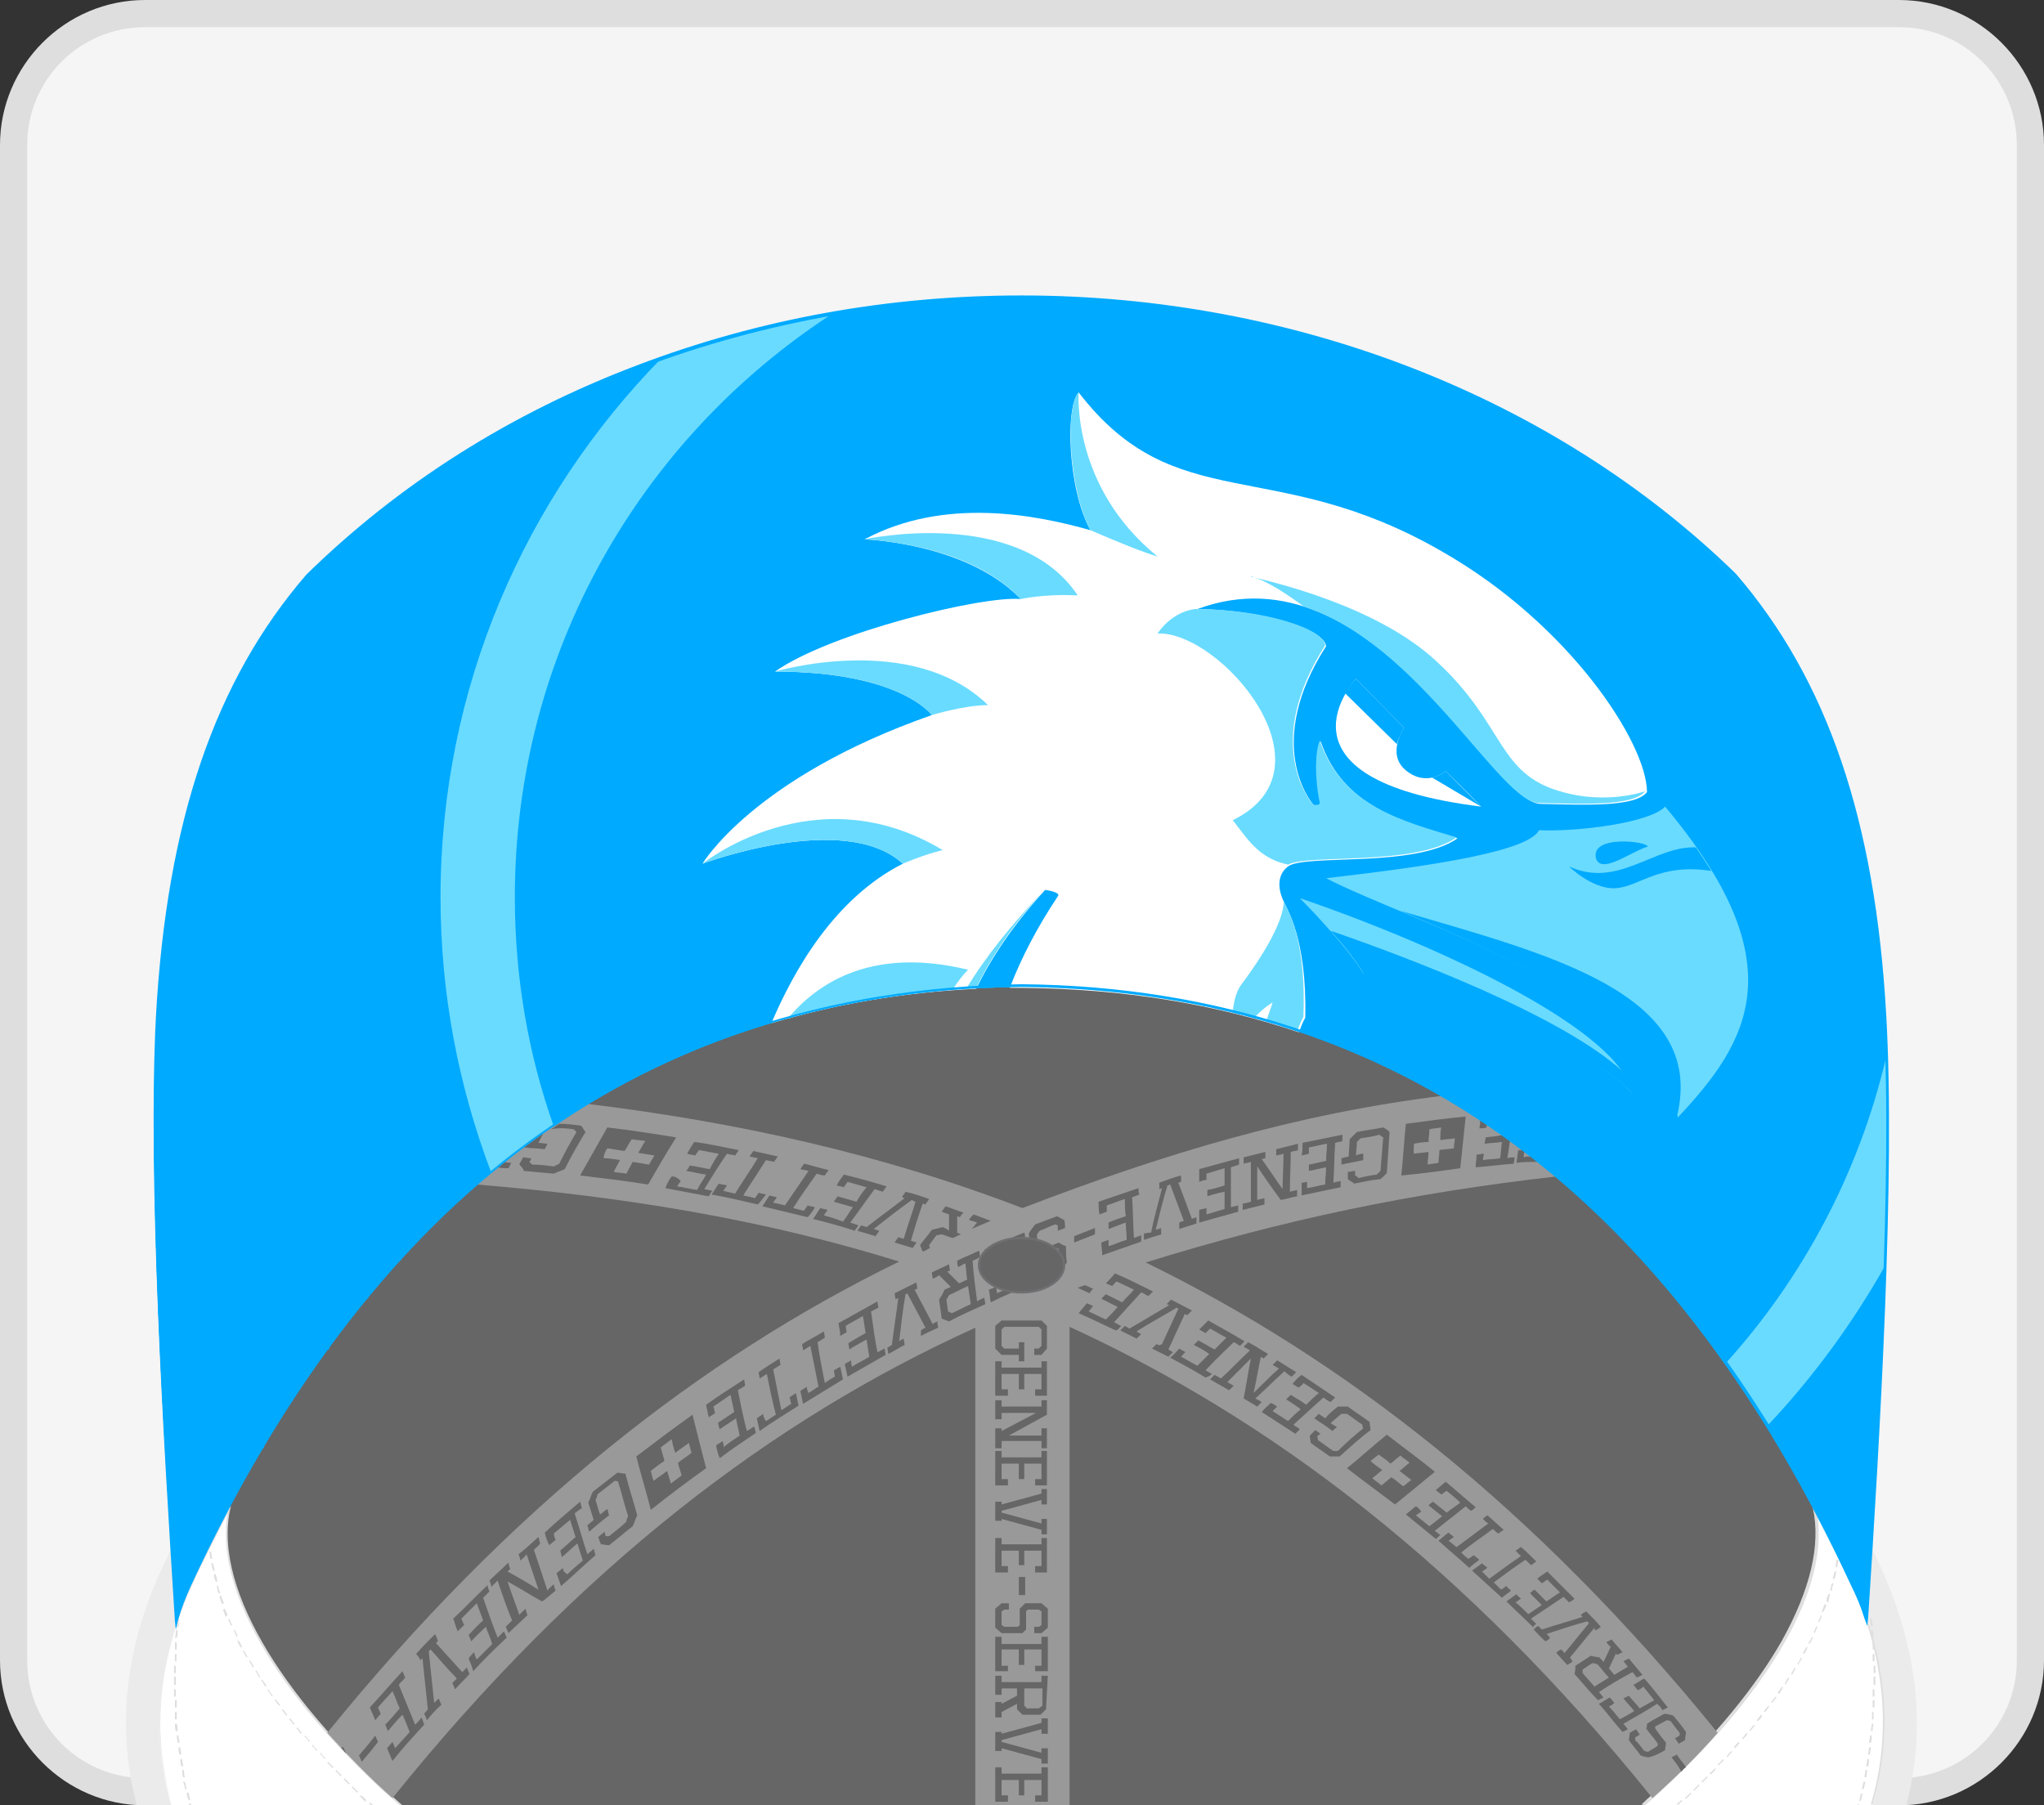 <svg id="Layer_1" xmlns="http://www.w3.org/2000/svg" viewBox="0 0 225.5 199.2"><rect x="0" y="0" width="225.5" height="199.2" fill="#333333" stroke="none"/><style>.st0{fill:#DEDEDE;} .st1{fill:#F5F5F5;} .st2{fill:none;} .st3{fill:#EBEBEB;} .st4{fill:#FFFFFF;} .st5{fill:#808285;} .st6{fill:#666666;} .st7{fill:#999999;} .st8{fill:#808083;} .st9{fill:#666666;stroke:#6F6F72;stroke-width:0.25;stroke-miterlimit:22.926;} .st10{fill:#00aaff;} .st11{fill:#00AAFF;} .st12{fill:none;stroke:#00aaff;stroke-width:0.265;stroke-miterlimit:22.926;stroke-dasharray:0.823,0.822;} .st13{fill:#69DBFF;}</style><path class="st0" d="M0 16C0 7.2 7.2 0 16 0h193.5c8.8 0 16 7.2 16 16v167.2c0 8.8-7.2 16-16 16H16c-8.8 0-16-7.2-16-16V16z"/><path class="st1" d="M16 196.2c-7.2 0-13-5.8-13-13V16C3 8.8 8.8 3 16 3h193.5c7.2 0 13 5.8 13 13v167.2c0 7.2-5.8 13-13 13H16z"/><path class="st2" d="M16 196.2c-7.2 0-13-5.8-13-13V16C3 8.8 8.8 3 16 3h193.5c7.2 0 13 5.8 13 13v167.2c0 7.2-5.8 13-13 13H16z"/><path class="st3" d="M189.3 148.9c1.8 2.5 3.5 5 5.2 7.7-1.6-2.7-3.4-5.3-5.2-7.7zM44.2 199.2c-12.2-10.7-20.9-23.4-18.9-32.8l-.1.1c-1.4 2.7-2.8 5.5-4.2 8.4-.6 1.3-1.1 2.6-1.6 4-.2-2.5-.3-5.2-.5-8-.4.8-.8 1.7-1.2 2.5-4.2 9.3-4.7 18-2.6 25.8h29.1zM210.3 199.2c2.1-7.9 1.5-16.5-2.6-25.8-.4-.9-.8-1.8-1.3-2.7-.2 2.7-.3 5.4-.5 7.9-.4-1.2-.9-2.5-1.5-3.7-1.3-2.9-2.7-5.7-4.2-8.4 2 9.3-6.7 22.1-18.9 32.7h29z"/><path class="st4" d="M44.2 199.2c-12.2-10.7-20.9-23.4-18.9-32.8l-.1.1c-1.4 2.7-2.8 5.5-4.1 8.4-3.5 7.9-4.6 16.1-2.2 24.3h25.3zM181.4 199.2h25.2c2.1-7.4 1.8-15.5-2.2-24.3-1.3-2.9-2.7-5.7-4.2-8.4 2.1 9.3-6.6 22.1-18.8 32.7z"/><path class="st5" d="M200.3 166.5s0 .1 0 0zM25.1 166.7l.1-.1-.1.1z"/><path class="st6" d="M44.2 199.2h137.2c12.2-10.7 20.9-23.4 18.9-32.8-18.4-34.7-45.9-57.2-87.5-57.7h-.1c-41.6.4-69.2 23-87.5 57.7l.1-.1c-2 9.5 6.7 22.3 18.9 32.9z"/><path class="st0" d="M23.6 169.9l-.2-.1c.1-.3.3-.6.4-.9l.2.1c-.1.3-.3.6-.4.9zm178.3 0l-.3-.6-.1-.2.2-.1c.1.2.3.5.4.7l-.2.2zm-177.5-1.6l-.2-.1c.2-.4.4-.9.7-1.3l.2.1c-.3.4-.5.9-.7 1.3zm176.7 0l-.6-1.2.2-.1.6 1.2-.2.1zM194.4 189.3l-.1-.1c-.2.2-.3.4-.5.6l.1.1c.2-.1.4-.3.5-.6zM197.4 185.2l-.1-.1c-.2.2-.3.5-.4.7l.1.1c.1-.3.3-.5.4-.7zM195.2 188.3l-.1-.1c-.2.2-.3.4-.5.6l.1.1c.2-.1.3-.4.5-.6zM198.1 184.1l-.1-.1c-.1.2-.3.5-.4.7l.1.1c.2-.3.3-.5.4-.7zM196.7 186.2l-.1-.1-.5.7.2.1zM201 178.3l-.1-.1c-.1.3-.2.5-.3.7l.1.1c.1-.2.2-.4.3-.7zM200.5 179.5l-.1-.1c-.1.2-.2.5-.3.7l.1.1c.1-.2.2-.4.3-.7zM41.2 199.2c-.1-.1-.2-.2-.4-.3l-.1.1c.1.1.2.1.2.2h.3zM199.4 181.8l-.1-.1c-.1.2-.3.5-.4.7l.1.1c.2-.2.3-.4.4-.7zM198.8 183l-.1-.1c-.1.2-.3.5-.4.7l.1.1c.1-.3.3-.5.4-.7zM192.8 191.3l-.1-.1c-.2.2-.3.4-.5.6l.1.1c.1-.1.3-.3.5-.6zM188.4 196.1l-.1-.1-.6.6.1.1.6-.6zM193.6 190.4l-.1-.1c-.2.2-.3.4-.5.6l.1.1c.2-.2.3-.4.5-.6zM187.5 197l-.1-.1-.6.6.1.1.6-.6zM186.6 197.9l-.1-.1-.6.6.1.1.6-.6zM185.1 199.2l.5-.5-.1-.1c-.2.2-.4.4-.6.5h.2v.1zM189.3 195.2l-.1-.1-.6.6.1.1c.3-.2.4-.4.6-.6zM201.5 177.1l-.2-.1c-.1.3-.2.5-.3.8l.1.1c.2-.3.3-.5.4-.8zM191.9 192.3l-.1-.1c-.2.2-.4.4-.5.6l.1.1c.2-.2.4-.4.5-.6zM191.1 193.3l-.1-.1c-.2.2-.4.4-.5.6l.1.1c.1-.2.3-.4.5-.6zM190.2 194.2l-.1-.1-.6.6.1.1.6-.6zM200 180.7l-.1-.1c-.1.2-.2.5-.4.7l.1.1c.2-.2.3-.5.4-.7zM206.6 182h.2v-.8h-.2v.8zM206.6 183.3h.2v-.8h-.2v.8zM206.7 184.6h.2v-.8h-.2v.8zM206.6 179.4c0-.3-.1-.5-.1-.8h-.2c0 .3.1.5.1.8h.2zM206.5 191.5h-.2c0 .3-.1.5-.1.8h.2c.1-.3.1-.5.1-.8zM201.9 175.9h-.2c-.1.3-.2.5-.2.8l.2.1c.1-.4.1-.6.2-.9zM206.8 186.4h-.2v.8h.2v-.8zM206.6 188.4h.2v-.8h-.2v.8zM206.7 185.3v.6h.2v-.6-.3h-.2v.3zM206.4 191h.2c0-.3 0-.5.1-.8h-.2c0 .3-.1.5-.1.8zM206.5 189.7h.2v-.8h-.2c.1.3 0 .6 0 .8zM206.5 180.7h.2c0-.3 0-.5-.1-.8h-.2c.1.3.1.6.1.8zM203 170.9h-.2c0 .3-.1.5-.1.8h.2c0-.3.1-.6.1-.8zM202.8 172.1h-.2c0 .3-.1.5-.1.8h.2c0-.2.1-.5.1-.8zM202.6 173.4h-.2c-.1.3-.1.5-.2.8h.2c.1-.3.1-.5.2-.8zM202.3 174.7h-.2c-.1.3-.1.5-.2.8h.2c0-.3.1-.6.2-.8zM205.1 199.2v-.1h-.2c0 .1 0 .1-.1.2l.3-.1zM206.4 192.8h-.2c0 .3-.1.5-.1.8h.2c0-.3.1-.5.1-.8zM206.2 194.1h-.2c0 .3-.1.5-.1.8h.2c.1-.3.1-.6.1-.8zM206 195.3h-.2c0 .3-.1.5-.1.8h.2c0-.2.1-.5.1-.8zM205.8 196.6h-.2c-.1.3-.1.5-.2.8h.2c.1-.3.1-.5.2-.8zM205.5 197.9h-.2c-.1.3-.1.5-.2.8h.2c.1-.3.1-.6.2-.8zM196 187.3l-.1-.1c-.2.2-.3.4-.5.6l.1.1c.2-.2.3-.4.5-.6zM19.3 187.6v.8h.2v-.8h-.2zM24.1 175.8h.2c-.1-.3-.2-.5-.2-.8h-.2c.1.3.1.5.2.8zM19.6 191c0-.3 0-.5-.1-.8h-.2c0 .3 0 .5.1.8h.2zM40.4 198.6c-.2-.2-.4-.4-.6-.5l-.1.1.6.6.1-.2zM20.8 198.6h.2c-.1-.3-.1-.5-.2-.8h-.2c0 .3.1.6.2.8zM19.3 188.9v.8h.2v-.8h-.2zM20.9 199.2h.2c0-.1 0-.1-.1-.2h-.2l.1.2zM23.8 174.5h.2c-.1-.3-.1-.5-.2-.8h-.2c0 .3.1.6.2.8zM23.5 173.3h.2c-.1-.3-.1-.5-.2-.8h-.2c.1.3.1.5.2.8zM23.2 172h.2c0-.3-.1-.5-.1-.8h-.2c0 .3.1.5.1.8zM23.2 170.7H23h.1zM20.4 197.4h.2c-.1-.3-.1-.5-.2-.8h-.2c.1.3.2.5.2.8zM19.6 179.9h-.2c0 .3 0 .5-.1.8h.2c.1-.2.1-.5.1-.8zM19.5 182.5h-.2v.8h.2c-.1-.3 0-.5 0-.8zM19.5 181.2h-.2v.8h.2v-.8zM19.4 183.8h-.2v.8h.2v-.8zM19.4 185.9V185h-.2V185.9h.2zM19.8 178.7h-.2c0 .3-.1.5-.1.8h.2c0-.3 0-.6.1-.8zM19.8 193.6h.2c0-.3-.1-.5-.1-.8h-.2c0 .3 0 .5.1.8zM20.2 196.1h.2c-.1-.3-.1-.5-.1-.8h-.2c0 .3 0 .6.1.8zM20 194.9h.2c0-.3-.1-.5-.1-.8h-.2c0 .2 0 .5.1.8zM19.5 191.5c0 .3.1.5.1.8h.2c0-.3-.1-.5-.1-.8h-.2zM19.2 186.4v.8h.2v-.8h-.2zM35 193.1c-.2-.2-.4-.4-.5-.6l-.1.1c.2.2.4.4.5.6l.1-.1zM24.5 177l.2-.1c-.1-.2-.2-.5-.3-.8h-.2c.1.4.2.7.3.9zM33.3 191.2c-.2-.2-.3-.4-.5-.6l-.1.1c.2.2.3.4.5.6l.1-.1zM32.5 190.2c-.2-.2-.3-.4-.5-.6l-.1.1c.2.2.3.4.5.6l.1-.1zM35.9 194c-.2-.2-.4-.4-.5-.6l-.1.1c.2.2.4.4.5.6l.1-.1zM37.7 195.9l-.6-.6-.1.1.6.6.1-.1zM36.8 195l-.6-.6-.1.1.6.6.1-.1zM39.5 197.7l-.6-.6-.1.1.6.6.1-.1zM38.6 196.8l-.6-.6-.1.1.6.6.1-.1zM31.7 189.2c-.2-.2-.3-.4-.5-.6l-.1.1c.2.2.3.4.5.6l.1-.1zM34.2 192.1c-.2-.2-.4-.4-.5-.6l-.1.1c.2.2.4.4.5.6l.1-.1zM27.3 182.8c-.1-.2-.3-.5-.4-.7l-.1.1c.1.2.3.5.4.7l.1-.1zM26.2 180.5c-.1-.2-.2-.5-.3-.7l-.1.1c.1.2.2.5.3.7l.1-.1zM26.7 181.7c-.1-.2-.2-.5-.4-.7l-.1.1c.1.2.2.5.4.7l.1-.1zM25.6 179.3c-.1-.2-.2-.5-.3-.7l-.1.1c.1.3.2.5.3.7l.1-.1zM25.1 178.2c-.1-.2-.2-.5-.3-.7l-.2.1c.1.3.2.5.3.8l.2-.2zM30.1 187.1c-.2-.2-.3-.4-.5-.7l-.1.1c.2.2.3.4.5.7l.1-.1zM28 183.9c-.1-.2-.3-.5-.4-.7l-.1.1c.1.2.3.5.4.7l.1-.1zM29.4 186c-.1-.2-.3-.4-.5-.7l-.1.1c.2.2.3.5.5.7l.1-.1zM30.9 188.1c-.2-.2-.3-.4-.5-.6l-.1.1c.2.2.3.4.5.6l.1-.1zM28.7 185c-.1-.2-.3-.4-.4-.7l-.1.1c.1.2.3.5.4.7l.1-.1z"/><g><path class="st0" d="M181.5 199.2c.8-.7 1.6-1.4 2.3-2.1 5.7-5.3 10.2-10.8 13.1-15.9 3-5.3 4.2-10 3.6-14.1 1.3 2.5 2.6 5.1 3.8 7.7 3.7 8.3 4.4 16.5 2.1 24.3h.2c2.3-7.9 1.6-16-2.2-24.4-1.3-2.9-2.7-5.7-4.2-8.4l-.4-.7.2.8c.9 4.1-.3 9-3.4 14.6-2.9 5.1-7.4 10.6-13 15.8-.8.8-1.7 1.5-2.5 2.3l.4.1zM19 199.2c-2.3-7.8-1.6-16 2.2-24.3 1.2-2.7 2.6-5.3 3.9-7.9-1.3 7.8 4.5 18.4 15.8 29.3 1 1 2.1 1.9 3.2 2.9h.3c-12.2-10.7-21-23.5-19-32.7l.1-.3-.3.3c-1.4 2.7-2.8 5.5-4.1 8.4-3.7 8.4-4.5 16.6-2.1 24.3z"/></g><path class="st7" d="M182.3 198.4c2.6-2.3 5-4.7 7.2-7.2-20.2-24.9-41.2-41.2-63.1-51.9 15.1-4.7 29.4-7.7 45.4-9.5-4-3.3-8.1-6.3-12.6-8.9-16.2 2-30.8 6.4-46.4 12.4-15.6-6-31.6-9.5-48-11.5-4.3 2.6-8.4 5.6-12.2 8.9 15.9 1.3 31.5 3.8 46.6 8.5-21.9 10.7-42.9 27.1-63.1 52 2.2 2.4 4.6 4.9 7.2 7.2 20.6-25.6 42-41.8 64.3-51.9v52.7H118v-52.8c22.2 10.2 43.7 26.4 64.3 52z"/><g><path class="st6" d="M153.9 166c1.5-1.2 2.9-2.4 4.4-3.6-1.7-1.4-3.5-2.7-5.3-4.1-1.5 1.2-2.9 2.5-4.4 3.7 1.8 1.4 3.6 2.7 5.3 4z"/><path class="st7" d="M152.1 160.5c.4.3.9.6 1.3 1 .4-.3.7-.6 1.1-.9.3.3.7.5 1 .8-.4.3-.7.6-1.1.9.4.3.9.7 1.3 1-.3.2-.6.5-.9.7-.4-.3-.8-.7-1.3-1-.4.3-.7.6-1.1.9-.3-.3-.7-.5-1-.8.4-.3.7-.6 1.1-.9-.4-.3-.9-.6-1.3-1 .3-.2.6-.5.9-.7z"/></g><g><path class="st6" d="M71.5 130.7c1-1.7 2-3.5 3.1-5.2-2.5-.4-5-.8-7.6-1.1-1 1.8-2 3.5-3 5.3 2.5.3 5 .6 7.5 1z"/><path class="st7" d="M67 126.7c.6.1 1.2.2 1.9.3.3-.4.5-.9.8-1.3.5.1 1 .1 1.5.2-.3.4-.5.9-.8 1.3l1.8.3c-.2.3-.4.7-.6 1l-1.8-.3c-.2.4-.5.9-.7 1.3-.5-.1-1-.1-1.4-.2.2-.4.5-.9.7-1.3-.6-.1-1.2-.2-1.8-.2 0-.4.2-.8.4-1.1z"/></g><g><path class="st6" d="M161.1 128.9l.6-5.7c-2.2.2-4.4.5-6.6.8-.2 1.9-.3 3.8-.5 5.7 2.2-.2 4.4-.5 6.5-.8z"/><path class="st7" d="M156 126.2c.5-.1 1.1-.2 1.6-.2 0-.5.1-.9.1-1.4.4-.1.8-.1 1.3-.2-.1.5-.1.9-.1 1.4.5-.1 1.1-.1 1.6-.2 0 .4-.1.7-.1 1.1-.5.1-1.1.1-1.6.2 0 .5-.1.9-.1 1.4-.4.1-.8.1-1.2.2 0-.5.1-.9.1-1.4-.5.1-1.1.1-1.6.2-.1-.3 0-.7 0-1.1z"/></g><g><path class="st6" d="M77.9 162c-.5-1.9-1-3.9-1.5-5.9-2.1 1.5-4.1 3-6.2 4.6.5 2 1.1 3.9 1.6 5.9 2-1.6 4-3.1 6.1-4.6z"/><path class="st7" d="M71.8 162.3c.5-.4 1-.8 1.5-1.1-.1-.5-.3-1-.4-1.5l1.2-.9c.1.5.2 1 .4 1.5.5-.4 1-.7 1.5-1.1.1.4.2.8.3 1.1-.5.4-1 .7-1.5 1.1.1.5.3 1 .4 1.4l-1.2.9c-.1-.5-.3-1-.4-1.4-.5.4-1 .7-1.5 1.1-.1-.3-.2-.7-.3-1.1z"/></g><g><path class="st6" d="M143.6 130.5v1.4c1.4-.3 2.9-.6 4.3-.9v-.7c-.3.1-.5.1-.8.2.1-1.5.1-2.9.2-4.4.3-.1.6-.1.8-.2v-.7c-1.5.3-2.9.6-4.4.9 0 .5 0 .9-.1 1.4.3-.1.5-.1.8-.2v-.7c.7-.1 1.3-.3 2-.4 0 .6-.1 1.2-.1 1.9-.6.1-1.3.3-1.9.4v.7c.6-.1 1.3-.3 1.9-.4 0 .6-.1 1.2-.1 1.9-.7.1-1.3.3-2 .4v-.7c-.1 0-.3.1-.6.1zM146.7 160.7h1.1c1.1-1 2.2-2 3.4-2.9 0-.3-.1-.6-.1-.9-.8-.6-1.6-1.1-2.4-1.7h-1.1c-.5.4-1 .8-1.4 1.3-.2-.2-.5-.3-.7-.5l-.5.5c.7.5 1.4.9 2 1.4.2-.2.3-.3.5-.4-.2-.2-.5-.3-.7-.5.4-.3.8-.7 1.2-1h.6c.6.4 1.1.8 1.7 1.2 0 .1 0 .3.1.4-1 .8-1.9 1.6-2.8 2.5h-.5c-.6-.4-1.1-.8-1.7-1.2 0-.1 0-.3-.1-.4.1-.1.2-.2.4-.3-.2-.1-.4-.3-.6-.4l-.6.6c0 .3.1.6.1.8.5.4 1.3.9 2.1 1.5zM137.1 132.8v.7l2.4-.6v-.7c-.3.1-.5.1-.8.2v-3.7c.8 1.2 1.7 2.5 2.6 3.7.6-.1 1.2-.3 1.8-.4v-.7c-.3.1-.5.1-.8.2 0-1.5.1-2.9.1-4.4.3-.1.6-.1.8-.2v-.7l-2.4.6v.7c.3-.1.6-.1.8-.2 0 1.3-.1 2.6-.1 3.9-.8-1.1-1.5-2.2-2.3-3.3.1 0 .2-.1.4-.1v-.7l-2.4.6v.7c.3-.1.6-.1.8-.2v4.4c-.4.1-.7.2-.9.2zM125.6 131.1c-1.5.5-2.9 1-4.4 1.5 0 .5 0 1 .1 1.4.3-.1.5-.2.8-.3v-.7c.7-.2 1.3-.5 2-.7 0 .6 0 1.3.1 1.9-.6.2-1.3.4-1.9.7v.7c.6-.2 1.3-.5 1.9-.7 0 .6.1 1.3.1 1.9-.7.2-1.3.5-2 .7v-.7c-.3.1-.5.2-.8.3 0 .5.1.9.1 1.4 1.4-.5 2.9-1 4.3-1.5v-.7c-.3.1-.5.2-.8.3-.1-1.5-.1-3-.2-4.5.3-.1.6-.2.8-.3-.1-.2-.1-.5-.1-.7zM126.2 136.1v.7c.6-.2 1.3-.4 1.9-.6v-.7c-.2.1-.4.1-.6.2.4-1.6.8-3.3 1.3-4.9.1 0 .2-.1.3-.1.5 1.3 1 2.7 1.5 4-.2.1-.4.1-.5.2v.7c.6-.2 1.3-.4 1.9-.6v-.7c-.2.1-.4.1-.5.2-.5-1.3-1-2.7-1.5-4 .1 0 .2-.1.3-.1v-.7c-.8.2-1.6.5-2.4.8v.7c.1 0 .2-.1.3-.1-.4 1.6-.9 3.3-1.2 4.9-.4 0-.6.1-.8.1zM133.7 151.6c-.2-.1-.5-.3-.7-.4 1-1.1 2.1-2.1 3.1-3.1.3.1.5.3.7.4l.5-.5c-1.3-.8-2.6-1.5-4-2.3l-1 1c.2.1.5.3.7.4l.5-.5c.6.3 1.2.7 1.8 1l-1.3 1.3c-.6-.3-1.2-.7-1.8-1l-.5.5c.6.3 1.2.6 1.7 1l-1.3 1.3c-.6-.3-1.2-.7-1.8-1 .2-.2.3-.4.5-.5-.2-.1-.5-.3-.7-.4-.3.3-.6.7-1 1 1.3.7 2.6 1.4 3.9 2.2.3-.1.5-.2.7-.4zM114.2 198.1v.7h1.4V195h-.7v.7h-4.4v-.7h-.7v3.8h1.4v-.7h-.7v-1.7h1.9v1.7h.6v-1.7h1.9v1.7zM109.8 191.1v2.1h.7v-.3l4.4 1.2v.5h.7v-1.7h-.7v.5l-4.4-1.2v-.2l4.4-1.2v.5h.7v-1.7h-.7v.5l-4.4 1.2v-.2zM115.6 177.5l-.7-.6h-1.8l-.6.6v1.8l-.2.2h-1.5l-.3-.2v-1.5l.3-.2h.5v-.7h-.8l-.7.6v2.1l.7.6h2.3l.4-.4v-2l.2-.2h1.2l.3.2v1.5l-.3.2h-.5v.7h.8l.7-.6zM112.4 174h.7v2h-.7zM123.7 146.3c-.3-.1-.5-.3-.8-.4l3-3.3c.3.1.5.3.8.4l.5-.5c-1.4-.7-2.8-1.4-4.2-2-.3.4-.6.7-1 1.1.2.1.5.2.7.3.2-.2.3-.4.5-.5.6.3 1.3.6 1.9.9-.4.5-.9.9-1.3 1.4l-1.8-.9-.5.5 1.8.9c-.4.5-.8.9-1.3 1.4-.6-.3-1.3-.6-1.9-.9.2-.2.3-.4.5-.6-.2-.1-.5-.2-.7-.3-.3.4-.6.7-.9 1.1 1.4.6 2.8 1.3 4.1 1.9.3-.1.4-.3.6-.5zM110.5 145.7l-.7.6v2.5l.7.7h1.9v.7h.6v-2.1h-.6v.7h-1.6l-.3-.3v-1.8l.3-.3h3.8l.3.3v1.8l-.3.3h-.5v.7h.8l.6-.7v-2.5l-.6-.6zM114.2 183.8v.6h1.4v-3.8h-.7v.8h-4.4v-.8h-.7v3.8h1.4v-.6h-.7V182h1.9v1.7h.6V182h1.9v1.8zM109.8 157.6v2.2h.7v-.8h4.4v.8h.6v-2.2h-.6v.8h-3.6l4.2-2.3v-1.6h-.6v.7h-4.4v-.7h-.7v2.1h.7v-.7h3.8l-3.8 2v-.3z"/><path class="st6" d="M153 129.4l.3-4.5c-.2-.2-.5-.4-.7-.5-1 .2-1.9.3-2.9.5l-.8.8c0 .6-.1 1.3-.1 1.9-.3.1-.5.1-.8.2v.7c.8-.2 1.6-.3 2.4-.5v-.7c-.3 0-.6.1-.8.2 0-.5.1-1 .1-1.5l.4-.4c.7-.1 1.4-.2 2.1-.4.1.1.2.2.4.3-.1 1.2-.2 2.5-.3 3.7l-.4.4c-.7.1-1.4.2-2 .4-.1-.1-.2-.2-.4-.3v-.5c-.3 0-.5.1-.8.1v.8c.2.2.5.3.7.5 1-.2 1.9-.4 2.9-.5.2-.2.5-.4.7-.7zM156.2 166.2c-.4.3-.7.6-1.1.9l3.3 2.7c.2-.1.3-.3.5-.4-.2-.2-.4-.3-.6-.5 1.1-.9 2.3-1.8 3.4-2.7.2.2.4.4.6.5.2-.1.4-.3.5-.4-1.1-.9-2.2-1.9-3.3-2.8-.4.3-.7.6-1.1.9.2.2.4.3.6.5.2-.1.4-.3.6-.4.5.4 1 .8 1.5 1.3-.5.4-1 .7-1.5 1.1l-1.5-1.2c-.2.1-.4.3-.5.4l1.5 1.2c-.5.4-1 .8-1.4 1.1l-1.5-1.2c.2-.1.4-.3.6-.4-.2-.3-.4-.5-.6-.6zM166.7 175.5c-.2-.2-.4-.3-.5-.5-.2.1-.4.3-.6.4l-.8-.8c1.2-.9 2.3-1.7 3.5-2.5l.6.6c.2-.1.4-.3.6-.4-.6-.6-1.1-1.1-1.7-1.6-.2.1-.4.3-.6.4l.6.6c-1.2.8-2.4 1.7-3.5 2.5l-.8-.8c.2-.1.4-.3.6-.4-.2-.2-.4-.3-.6-.5-.4.3-.7.5-1.1.8l3.3 3c.3-.3.7-.5 1-.8zM120.8 135.5c-.8.3-1.5.6-2.3.9v.7c.8-.3 1.5-.6 2.3-.9v-.7zM163.2 172.1c-.2-.2-.4-.3-.6-.5-.2.1-.4.3-.6.4-.3-.2-.6-.5-.8-.7 1.1-.9 2.3-1.7 3.5-2.6.2.2.4.4.6.5.2-.1.4-.3.6-.4-.6-.5-1.2-1.1-1.8-1.6-.2.1-.4.3-.5.4.2.2.4.4.6.5-1.2.9-2.3 1.7-3.5 2.6-.3-.2-.6-.5-.9-.7.2-.1.4-.3.6-.4-.2-.2-.4-.3-.6-.5-.4.3-.7.6-1.1.9 1.1 1 2.3 2 3.4 3 .3-.3.7-.6 1.1-.9zM178.4 182.6l.6-.3c-.4-.5-.8-.9-1.2-1.4l-.6.3c.2.2.3.4.5.5-.3.6-.5 1.1-.8 1.7-.1-.2-.3-.3-.4-.5-.3-.1-.7-.1-1-.2-.6.4-1.1.7-1.7 1.1 0 .3 0 .6-.1.9.9 1 1.7 2 2.6 2.9l.6-.3c-.2-.2-.3-.4-.5-.6 1.2-.8 2.4-1.5 3.7-2.2.2.2.3.4.5.6l.6-.3-1.5-1.8-.6.3c.2.2.3.4.5.6l-1.5.9c-.2-.2-.4-.5-.6-.7.3-.6.5-1.1.8-1.7 0 0 0 .1.1.2zm-.9 2.5c-.5.3-1.1.7-1.6 1-.4-.5-.9-1-1.3-1.5v-.4c.4-.2.7-.5 1.1-.7.2 0 .3.1.5.1.4.4.8 1 1.3 1.5zM56.1 128.9l.3-.6c-.2 0-.5 0-.7-.1-.3.2-.5.4-.8.6.4.1.8.1 1.2.1zM183.4 188.7l.6-.3c-.9-1.1-1.7-2.2-2.6-3.2-.4.2-.8.5-1.2.7.2.2.3.4.5.6.2-.1.4-.2.6-.4l1.2 1.5c-.5.3-1.1.6-1.6.9-.4-.5-.8-.9-1.2-1.4l-.6.3c.4.5.8.9 1.2 1.4-.5.3-1 .6-1.6.9-.4-.5-.8-1-1.2-1.4.2-.1.4-.2.6-.4-.2-.2-.3-.4-.5-.6-.4.2-.8.5-1.2.7.9 1 1.7 2.1 2.6 3.1l.6-.3c-.2-.2-.3-.4-.5-.6 1.2-.7 2.5-1.4 3.7-2.2.3.2.5.5.6.7zM168.1 126.9h-.6c-.1.5-.1.9-.2 1.4.8-.1 1.6-.1 2.4-.1-.3-.2-.5-.4-.8-.6-.3 0-.5 0-.8.1 0-.2 0-.4.1-.6 0-.1 0-.1-.1-.2zM176 179.9c.2-.1.4-.2.6-.4-.5-.6-1.1-1.2-1.6-1.7-.2.1-.4.2-.6.4l.2.2c-1.5.5-3 .9-4.5 1.4l-.4-.4c-.2.1-.4.3-.5.4.4.4.8.9 1.3 1.3.2-.1.4-.2.5-.4-.1-.1-.2-.3-.4-.4 1.5-.5 3-1 4.5-1.4l.2.2-2.7 3.3c-.1-.1-.2-.3-.4-.4-.2.1-.4.2-.5.4.4.4.8.9 1.2 1.3.2-.1.4-.2.6-.4-.1-.1-.2-.3-.3-.4l2.7-3.3c0 .2.1.3.1.3zM127.6 148.3l-.5.5 1.8.9.5-.5c-.2-.1-.3-.2-.5-.3l1.8-3.9c.1 0 .2.1.3.1l.5-.5c-.8-.4-1.5-.8-2.3-1.2l-.5.5c.1 0 .2.1.3.1-1.5.9-2.9 1.7-4.4 2.6-.2-.1-.3-.2-.5-.3l-.5.5 1.8.9.5-.5c-.2-.1-.4-.2-.5-.3 1.4-.9 2.9-1.7 4.4-2.6.1 0 .2.1.2.1l-1.8 3.9c-.3.2-.4.1-.6 0zM120.6 142.2c-.3-.1-.6-.3-.9-.4-.3.1-.6.2-.8.3.4.2.9.4 1.3.6.1-.2.3-.4.4-.5zM169.5 179.2l-.6-.6 3.6-2.4.6.6c.2-.1.4-.2.6-.4l-3-3c-.4.3-.8.5-1.1.8l.5.5c.2-.1.4-.3.6-.4l1.4 1.4c-.5.3-1 .7-1.5 1l-1.3-1.3c-.2.1-.4.3-.5.4l1.3 1.3c-.5.3-1 .7-1.5 1-.4-.4-.9-.9-1.4-1.3.2-.1.4-.3.6-.4-.2-.2-.4-.3-.5-.5-.4.3-.7.5-1.1.8 1 1 2 1.9 3 2.9-.1-.2.1-.3.3-.4zM142.5 151.9l.5-.5c-.7-.4-1.4-.9-2.1-1.3l-.5.5c.2.1.5.3.7.4-1 .9-1.9 1.8-2.8 2.7.3-1.3.5-2.6.8-4 .1.1.2.1.3.2l.5-.5c-.7-.4-1.4-.9-2.2-1.3l-.5.5c.2.1.5.3.7.4-1.1 1-2.1 2.1-3.2 3.1-.2-.1-.5-.3-.7-.4l-.5.5 2.1 1.2.5-.5c-.2-.1-.5-.3-.7-.4l2.6-2.6c-.3 1.5-.5 2.9-.8 4.4l1.5.9.5-.5c-.2-.1-.5-.3-.7-.4 1.1-1 2.1-2 3.2-3 .3.3.6.5.8.6zM146.8 154.7l.5-.5c-1.2-.8-2.5-1.7-3.7-2.5-.4.3-.7.6-1 1 .2.1.4.3.7.4.2-.2.4-.3.5-.5.6.4 1.1.7 1.7 1.1-.5.4-.9.8-1.4 1.3-.5-.4-1.1-.7-1.7-1.1l-.5.5c.6.4 1.1.7 1.6 1.1-.5.4-.9.8-1.4 1.3-.6-.4-1.1-.7-1.7-1.1l.5-.5c-.2-.1-.4-.3-.7-.4-.3.3-.7.6-1 1 1.2.8 2.5 1.6 3.7 2.4l.5-.5c-.2-.2-.5-.3-.7-.5l3.3-3c.3.2.5.4.8.5zM165.8 125.2c-.6.2-1.3.2-1.9.3 0 .2-.1.4-.1.7.6-.1 1.3-.1 1.9-.2-.1.6-.1 1.2-.2 1.8-.6.1-1.3.1-1.9.2 0-.2.1-.5.1-.7-.3 0-.5.1-.8.1 0 .5-.1.9-.1 1.4 1.4-.1 2.8-.3 4.2-.4 0-.2.1-.4.1-.7-.3 0-.5 0-.8.1.1-.7.2-1.3.3-2-.3-.2-.6-.4-.8-.6zM163.2 124.5c.3 0 .5 0 .8-.1v-.4c-.2-.2-.5-.3-.7-.5 0 .3 0 .7-.1 1zM136.7 128.5v-.7c-1.5.4-2.9.8-4.4 1.2v1.4c.3-.1.5-.2.8-.2v-.7c.7-.2 1.3-.4 2-.6v1.9c-.6.2-1.3.4-1.9.5v.7c.6-.2 1.3-.4 1.9-.5v1.9c-.7.2-1.3.4-2 .6v-.7c-.3.1-.5.1-.8.2v1.4c1.4-.4 2.9-.8 4.3-1.2v-.7c-.3.1-.5.1-.8.2v-4.4l.9-.3zM62.1 173c-.2.2-.5.4-.7.6.2.5.3.9.5 1.4 1.3-1.1 2.5-2.3 3.8-3.4-.1-.2-.1-.5-.2-.7-.2.2-.5.4-.7.6-.5-1.5-.9-3-1.4-4.5.2-.2.5-.4.8-.6-.1-.2-.1-.5-.2-.7-1.3 1.1-2.6 2.2-3.9 3.4.1.5.3 1 .5 1.4.2-.2.5-.4.7-.6-.1-.2-.2-.5-.2-.7l1.8-1.5c.2.6.4 1.3.6 1.9-.6.5-1.1 1-1.7 1.5.1.2.1.5.2.7.6-.5 1.1-1 1.7-1.5.2.6.4 1.3.6 1.9-.6.5-1.2 1-1.7 1.5-.4-.2-.5-.5-.5-.7zM61.3 175.5c-.1-.2-.2-.5-.2-.7-.2.2-.5.4-.7.7l-1.5-4.5c.2-.2.5-.4.7-.7-.1-.2-.1-.5-.2-.7-.7.6-1.4 1.3-2.2 1.9.1.2.2.5.2.7.2-.2.5-.4.7-.7.4 1.3.9 2.6 1.3 3.9-1.1-.7-2.3-1.4-3.4-2l.3-.3c-.1-.2-.2-.5-.2-.7-.7.7-1.4 1.3-2.1 2 .1.2.2.5.2.7l.7-.7c.5 1.5 1 3 1.6 4.4l-.7.7c.1.2.2.5.3.7.7-.7 1.4-1.3 2.1-2-.1-.2-.2-.5-.2-.7-.2.2-.5.4-.7.7-.4-1.2-.9-2.4-1.3-3.7 1.3.7 2.5 1.5 3.8 2.2.5-.3 1-.8 1.5-1.2zM67.2 169.5h-.4c0-.2-.1-.3-.1-.5-.2.2-.5.4-.7.6.1.3.2.6.3.8.3 0 .6.1.9.1.9-.7 1.7-1.4 2.6-2.1.2-.4.3-.8.5-1.2-.4-1.5-.9-3-1.3-4.6-.3 0-.6-.1-.9-.1l-2.7 2.1c-.2.4-.3.8-.5 1.2.2.6.4 1.3.6 1.9-.2.2-.5.4-.7.6.1.2.1.5.2.7.7-.6 1.4-1.2 2.2-1.8-.1-.2-.1-.5-.2-.7-.3.2-.5.4-.8.6-.2-.5-.3-1-.5-1.6.1-.2.2-.4.2-.6.6-.5 1.3-1 1.9-1.5.1 0 .3 0 .4.1.4 1.3.7 2.6 1.1 3.8-.1.2-.2.4-.2.6-.6.6-1.3 1.1-1.9 1.6zM52.3 182.3c-.2.2-.4.4-.6.7.2.5.4.9.5 1.4 1.2-1.3 2.4-2.5 3.7-3.7-.1-.2-.2-.5-.3-.7l-.7.7c-.6-1.5-1.1-3-1.6-4.4l.7-.7c-.1-.2-.2-.5-.2-.7-1.3 1.2-2.5 2.5-3.8 3.7.2.5.3 1 .5 1.4l.7-.7c-.1-.2-.2-.5-.3-.7l1.7-1.7c.2.6.5 1.3.7 1.9-.6.5-1.1 1.1-1.6 1.6.1.2.2.5.3.7.5-.6 1.1-1.1 1.6-1.6.2.6.5 1.2.7 1.9l-1.7 1.7c-.2-.3-.2-.5-.3-.8zM106.9 134.6l.9.3c-.2.2-.4.5-.6.7l2.1-.9c-.6-.2-1.3-.5-1.9-.7-.2.2-.4.4-.5.6zM101 132.6c-.4 1.4-.9 2.7-1.3 4.1-.2-.1-.4-.1-.6-.2-.1.2-.3.4-.4.6.7.2 1.3.4 2 .6.1-.2.3-.4.4-.6-.2-.1-.4-.1-.6-.2.4-1.4.8-2.7 1.3-4.1.1 0 .2.1.3.1.1-.2.3-.4.4-.6-.8-.3-1.7-.6-2.6-.8-.1.2-.3.4-.4.6.1 0 .2.1.3.1-1.4 1.1-2.8 2.1-4.2 3.2-.2-.1-.4-.1-.6-.2-.1.2-.3.4-.4.6.7.2 1.3.4 2 .6.1-.2.3-.4.4-.6-.2-.1-.4-.1-.6-.2 1.4-1.1 2.8-2.2 4.2-3.2.2.1.3.2.4.2zM63.3 124.6l.3.3c-.7 1.2-1.3 2.3-1.9 3.5l-.6.3c-.8-.1-1.6-.2-2.4-.2l-.3-.3c.1-.1.2-.3.2-.4-.3 0-.6-.1-.9-.1-.1.3-.3.5-.4.8.2.2.4.4.5.7l3.3.3c.4-.2.8-.3 1.2-.5.7-1.4 1.5-2.8 2.3-4.1-.2-.2-.3-.5-.5-.7-.8-.1-1.6-.2-2.4-.2l-.9.6c.9-.2 1.7-.1 2.5 0zM104 135.4l-1.2.3c-.4.6-.9 1.1-1.3 1.7.1.2.2.5.3.7.3-.1.6-.3.8-.4 0-.1-.1-.2-.1-.3.3-.4.5-.7.8-1.1.2 0 .4-.1.6-.1.4.1.8.3 1.2.4.3-.1.6-.3.9-.4-.1-.1-.3-.1-.4-.2v-1.8c.1 0 .2.1.3.1.1-.2.3-.4.4-.5-.7-.2-1.3-.5-2-.7-.1.2-.3.4-.4.6.3.1.5.2.8.3v1.8c-.2-.2-.5-.3-.7-.4zM46.4 183.2c.1-.1.2-.2.2-.3l.6 5.7c-.1.2-.3.3-.4.5.1.2.2.4.3.7.5-.6 1-1.2 1.6-1.7-.1-.2-.2-.4-.3-.7l-.5.5-.6-5.7.2-.2c1 1.1 1.9 2.2 2.9 3.2l-.5.5c.1.2.2.4.3.7.5-.6 1.1-1.1 1.6-1.7-.1-.2-.2-.5-.3-.7l-.5.5c-1-1.1-1.9-2.1-2.9-3.2.1-.1.2-.2.2-.3-.1-.2-.2-.5-.3-.7-.7.7-1.4 1.4-2.1 2.2.3.3.4.5.5.7zM46.5 189.5c-.2.3-.4.5-.7.8-.6-1.5-1.2-2.9-1.8-4.4.2-.3.5-.5.7-.8-.1-.2-.2-.5-.3-.7-1.2 1.3-2.4 2.7-3.6 4 .2.5.4.9.6 1.4.2-.2.4-.5.6-.7-.1-.2-.2-.5-.3-.7.5-.6 1.1-1.2 1.6-1.8.3.6.5 1.3.8 1.9-.5.6-1 1.2-1.6 1.8.1.2.2.5.3.7.5-.6 1-1.2 1.6-1.8.3.6.5 1.2.8 1.9-.5.6-1.1 1.2-1.6 1.8-.1-.2-.2-.5-.3-.7-.2.2-.4.5-.6.7.2.5.4.9.6 1.4 1.1-1.4 2.3-2.7 3.5-4-.1-.3-.2-.6-.3-.8zM183.7 193.1c0-.3.1-.6.1-.8-.4-.5-.8-1-1.2-1.6v-.2c.4-.2.9-.5 1.3-.7.1 0 .3.1.4.1.3.4.6.8 1 1.3v.3c-.2.1-.3.2-.5.3.1.2.3.4.4.6.2-.1.5-.3.7-.4 0-.3.1-.6.1-.9-.4-.6-.9-1.2-1.4-1.8-.3-.1-.7-.2-1-.2-.7.4-1.3.7-1.9 1.1 0 .2 0 .4-.1.5.4.6.9 1.1 1.3 1.7 0 .1 0 .2-.1.3-.3.2-.7.4-1 .6-.1 0-.3-.1-.4-.1-.3-.4-.6-.8-1-1.2v-.3c.2-.1.3-.2.5-.3-.1-.2-.3-.4-.4-.6-.2.1-.5.3-.7.4 0 .3-.1.6-.1.8.4.6.9 1.1 1.3 1.7.3.1.6.2.9.2.8-.2 1.3-.5 1.8-.8zM186 195c-.3-.5-.7-.9-1-1.4l-.6.3c.4.5.8 1 1.1 1.6.1-.2.3-.4.5-.5zM39.6 193.7c.1.2.2.4.3.7.6-.7 1.2-1.4 1.8-2.2-.1-.2-.2-.5-.3-.7-.6.8-1.2 1.5-1.8 2.2zM89 153c-.2.2-.5.3-.7.5.1.5.2.9.3 1.4 1.5-.9 2.9-1.8 4.4-2.7-.1-.5-.2-.9-.3-1.4-.2.1-.5.3-.7.4 0 .2.1.5.1.7-.4.2-.7.4-1.1.7-.3-1.5-.6-3-.8-4.5.3-.2.5-.3.8-.5 0-.2-.1-.5-.1-.7-.8.5-1.6.9-2.4 1.4 0 .2.1.5.1.7.3-.2.5-.3.8-.5l.9 4.5c-.4.2-.7.5-1.1.7-.1-.2-.2-.5-.2-.7z"/><path class="st6" d="M57.8 126.6c.8.1 1.5.1 2.3.2l.3-.6c-.3 0-.6-.1-1-.1l.6-1.2c-.6.5-1.4 1.1-2.2 1.7zM37.9 192.8h-.3c.2.2.4.5.6.7-.1-.2-.2-.4-.3-.7zM117.7 139.3c-.1-.6-.1-1.2-.1-1.8-.3-.1-.5-.2-.8-.4-.7.3-1.4.6-2.1.8-.1 0-.1-.1-.2-.1 0-.5-.1-1.1-.1-1.6.1-.1.2-.3.3-.4.6-.2 1.1-.5 1.7-.7.1 0 .2.1.3.1v.6c.3-.1.5-.2.8-.3 0-.3 0-.6-.1-.9-.3-.1-.5-.3-.8-.4l-2.4.9c-.2.3-.5.6-.7 1 .1.8.1 1.6.2 2.3.2.1.3.1.5.2.8-.3 1.5-.6 2.3-.9.1 0 .2.1.3.1 0 .4.1.8.1 1.3-.1.1-.2.2-.3.4-.5.2-1.1.4-1.6.7-.1 0-.2-.1-.3-.1 0-.2 0-.4-.1-.6-.3.1-.5.2-.8.3 0 .3.1.6.1.9.3.1.5.2.8.3.8-.3 1.5-.6 2.3-.9.2-.1.4-.4.7-.8zM109.8 154h1.4v-.7h-.7v-1.7h1.9v1.7h.6v-1.7h1.9v1.7h-.7v.7h1.3v-3.8h-.6v.7h-4.4v-.7h-.7zM108.7 139.2c.3-.1.5-.2.8-.3 0-.2 0-.5-.1-.7.7-.3 1.3-.6 2-.9.1.6.1 1.3.2 1.9-.6.3-1.3.6-1.9.8 0 .2 0 .5.1.7.6-.3 1.3-.6 1.9-.8.1.6.1 1.3.2 1.9-.6.3-1.3.6-1.9.9 0-.2-.1-.5-.1-.7-.3.1-.5.2-.8.3.1.5.1.9.2 1.4 1.4-.7 2.8-1.3 4.3-1.9 0-.2 0-.5-.1-.7-.3.1-.5.2-.8.4-.2-1.5-.3-3-.4-4.5.3-.1.6-.2.8-.3 0-.2 0-.5-.1-.7-1.5.6-2.9 1.2-4.4 1.9 0 .3.1.8.1 1.3zM103.6 143.4l.3 2.1c.3.1.5.2.8.3 1.3-.7 2.7-1.3 4-1.9 0-.2-.1-.5-.1-.7-.3.1-.5.2-.8.4-.2-1.5-.4-3-.5-4.5.3-.1.5-.2.8-.4 0-.2 0-.5-.1-.7-.8.4-1.6.7-2.4 1.1 0 .2 0 .5.1.7.3-.1.5-.3.8-.4.1.6.1 1.2.2 1.8-.3.1-.6.3-.9.4l-1.3-1.3c.1 0 .2-.1.3-.1 0-.2-.1-.5-.1-.7-.6.3-1.3.6-1.9.9 0 .2.1.5.1.7.2-.1.5-.2.7-.4l1.3 1.3c-.2.1-.5.2-.7.3-.2.5-.4.8-.6 1.1zm1.1-.5c.7-.3 1.4-.7 2.1-1 .1.7.2 1.3.3 2-.7.3-1.4.7-2.1 1-.1-.1-.3-.1-.4-.2-.1-.4-.1-.9-.2-1.3.1-.1.2-.3.3-.5zM115.6 184.9h-.7v.7h-4.4v-.7h-.7v2.1h.7v-.7h1.7v.8l-1.7.9v-.2h-.7v1.7h.7v-.6l1.7-.9v.6l.6.6h2l.6-.6.2-3.7zm-1 3.6h-1.3l-.3-.3v-1.9h2v1.9l-.4.3zM109.8 163.9h1.4v-.7h-.7v-1.7h1.9v1.7h.6v-1.7h1.9v1.7h-.7v.7h1.3v-3.8h-.6v.7h-4.4v-.7h-.7zM109.8 167.8h.7v-.2l4.4 1.2v.5h.6v-1.7h-.6v.5l-4.4-1.2v-.2l4.4-1.2v.5h.6v-1.7h-.6v.5l-4.4 1.2v-.3h-.7zM109.8 173.5h1.4v-.7h-.7v-1.7h1.9v1.6h.6v-1.6h1.9v1.7h-.7v.7h1.3v-3.8h-.6v.7h-4.4v-.7h-.7zM90.9 134.1c.1-.2.3-.4.4-.6-.3-.1-.5-.1-.8-.2-.3.4-.5.8-.8 1.2 1.6.4 3.1.8 4.6 1.3.1-.2.3-.4.4-.6l-.9-.3c.9-1.2 1.8-2.5 2.7-3.7l.9.3c.1-.2.3-.4.4-.6-1.6-.5-3.1-.9-4.7-1.3-.3.4-.6.8-.8 1.2.3.1.6.1.8.2.1-.2.3-.4.4-.6l2.1.6c-.4.5-.8 1-1.1 1.6l-2.1-.6c-.1.2-.3.4-.4.6l2.1.6c-.4.5-.7 1.1-1.1 1.6-.7-.3-1.4-.5-2.1-.7zM84.2 156c-.2.2-.5.3-.7.5.1.5.2.9.3 1.4 1.4-1 2.9-1.9 4.3-2.8-.1-.5-.2-.9-.3-1.4-.2.2-.5.3-.7.5.1.2.1.5.2.7-.4.2-.7.5-1.1.7l-.9-4.5c.3-.2.5-.3.8-.5 0-.2-.1-.5-.1-.7-.8.5-1.6 1-2.3 1.5 0 .2.1.5.1.7.3-.2.5-.3.8-.5.3 1.5.6 3 1 4.5-.4.2-.7.5-1.1.7-.2-.3-.3-.5-.3-.8zM84.5 131.8c-.3-.1-.6-.1-.8-.2-.1.2-.3.4-.4.6-.4-.1-.8-.2-1.3-.3.8-1.3 1.7-2.6 2.5-3.9.3.1.6.1.9.2.1-.2.3-.4.4-.6l-2.7-.6c-.1.2-.3.4-.4.6.3.1.6.1.9.2-.8 1.3-1.7 2.6-2.5 3.9-.4-.1-.9-.2-1.3-.3.1-.2.3-.4.4-.6-.3-.1-.6-.1-.9-.2-.3.4-.5.8-.8 1.2 1.7.3 3.4.7 5.1 1.1.3-.3.6-.7.9-1.1zM89.9 133.2c-.3-.1-.6-.1-.8-.2-.1.2-.3.4-.4.6l-1.2-.3c.8-1.3 1.7-2.5 2.6-3.8.3.1.6.2.9.2.1-.2.3-.4.4-.6-.9-.2-1.8-.5-2.7-.7-.1.2-.3.4-.4.6.3.1.6.1.9.2-.9 1.3-1.7 2.5-2.6 3.8-.4-.1-.8-.2-1.3-.3.1-.2.3-.4.4-.6-.3-.1-.6-.1-.8-.2-.3.4-.5.8-.8 1.2 1.7.4 3.3.8 5 1.2.3-.3.6-.7.8-1.1zM74.1 129.8c-.3.4-.5.8-.7 1.3l4.8.9c.1-.2.2-.4.4-.6-.3-.1-.6-.1-.9-.2.8-1.3 1.6-2.6 2.5-3.9.3.1.6.1.9.2.1-.2.3-.4.4-.6-1.6-.3-3.3-.7-4.9-.9-.3.4-.5.8-.8 1.3.3.1.6.1.9.2.1-.2.3-.4.4-.6.7.1 1.5.3 2.2.4-.4.6-.7 1.1-1 1.7-.7-.1-1.4-.3-2.2-.4-.1.2-.2.4-.4.6.7.1 1.4.3 2.2.4-.3.6-.7 1.1-1 1.7-.7-.1-1.5-.3-2.2-.4.1-.2.3-.4.4-.6-.4-.4-.7-.5-1-.5zM101.6 147.4c.6-.3 1.2-.6 1.9-.9 0-.2-.1-.5-.1-.7-.2.1-.4.2-.5.3-.7-1.3-1.3-2.5-2-3.8.1 0 .2-.1.3-.1 0-.2-.1-.5-.1-.7l-2.4 1.2c0 .2.1.5.1.7.1-.1.2-.1.3-.2-.2 1.7-.5 3.5-.7 5.2-.2.1-.3.2-.5.3 0 .2.1.5.1.7.6-.3 1.2-.7 1.8-1 0-.2-.1-.5-.1-.7-.2.1-.4.2-.5.3.2-1.7.4-3.5.7-5.2.1 0 .2-.1.2-.1.7 1.3 1.3 2.5 2 3.8-.2.1-.4.2-.5.3v.6zM93.9 150.1c-.2.1-.5.3-.7.4.1.5.2.9.3 1.4l4.2-2.4c0-.2-.1-.5-.1-.7-.3.1-.5.3-.8.4-.3-1.5-.5-3-.7-4.5.3-.1.5-.3.8-.4 0-.2-.1-.5-.1-.7-1.4.8-2.9 1.6-4.3 2.4.1.5.2 1 .2 1.4.2-.1.5-.3.7-.4 0-.2-.1-.5-.1-.7.6-.4 1.3-.7 1.9-1.1.1.6.2 1.3.3 1.9-.6.3-1.2.7-1.9 1.1 0 .2.1.5.1.7.6-.4 1.2-.7 1.9-1.1.1.6.2 1.3.3 1.9-.6.4-1.3.7-1.9 1.1-.1-.3-.1-.5-.1-.7zM79.7 159c-.2.2-.5.3-.7.5.1.5.2.9.4 1.4 1.3-1 2.7-1.9 4-2.8-.1-.2-.1-.5-.2-.7-.3.2-.5.3-.8.5-.4-1.5-.7-3-1-4.5.3-.2.5-.3.8-.5 0-.2-.1-.5-.1-.7-1.4.9-2.8 1.8-4.2 2.8.1.5.2 1 .3 1.4.2-.2.5-.3.7-.5-.1-.2-.1-.5-.2-.7.6-.4 1.3-.9 1.9-1.3.1.6.3 1.3.4 1.9l-1.8 1.2c.1.2.1.5.2.7l1.8-1.2c.1.6.3 1.3.4 1.9-.6.4-1.2.8-1.8 1.3.1-.2 0-.4-.1-.7z"/></g><ellipse class="st8" cx="112.7" cy="139.6" rx="4.7" ry="3"/><ellipse class="st9" cx="112.7" cy="139.6" rx="4.7" ry="3"/><path class="st10" d="M205.9 178.6c1.4-20.5 3-49.1 2-66.4-1.1-19-5.3-35.7-16.6-48.7-20.9-20.5-49.8-30.7-78.7-30.7S54.8 43 33.9 63.5c-11.3 13-15.5 29.7-16.6 48.7-1 17.4.7 46 2.1 66.6.4-1.3 1-2.7 1.6-4 18.3-39.4 46.8-65.6 91.7-66.1h.1c44.8.5 73.3 26.7 91.6 66.1.6 1.4 1.1 2.6 1.5 3.8z"/><path class="st11" d="M205.9 178.6c1.4-20.5 3-49.1 2-66.4-1.1-19-5.3-35.7-16.6-48.7-20.9-20.5-49.8-30.7-78.7-30.7S54.8 43 33.9 63.5c-11.3 13-15.5 29.7-16.6 48.7-1 17.4.7 46 2.1 66.6.4-1.3 1-2.7 1.6-4 18.3-39.4 46.8-65.6 91.7-66.1h.1c44.8.5 73.3 26.7 91.6 66.1.6 1.4 1.1 2.6 1.5 3.8z"/><g><path class="st12" d="M200 165.9c.3-5.2.8-13.6 1-17 .3-6.6.5-13.2.6-19.8.1-5.6.1-11.3-.2-16.8-.9-16.2-4.2-32.3-15-44.9-19.5-19-46.5-28.6-73.6-28.6s-54.1 9.6-73.6 28.6C28.3 79.9 24.9 96 24 112.2c-.3 5.6-.3 11.3-.2 16.9.1 6.6.3 13.2.6 19.9.2 3.4.8 11.7 1.1 16.8"/><path class="st12" d="M196.3 159.4c.3-4.2.9-12.6.9-13.1.5-11.2.9-22.8.3-33.9-.9-15.2-3.9-30.6-14-42.4-18.8-18.2-44.8-27.4-70.8-27.4s-52 9.1-70.8 27.4c-10.1 11.9-13.2 27.2-14 42.4-.6 10.3-.3 21 .2 31.4.1 1.3.6 11.2.9 16"/><path class="st12" d="M192.7 153.7c.3-4.9 1-17 1-17.2.3-8 .3-16.1-.1-23.9-.8-14.2-3.6-28.9-13-40-18.1-17.5-43-26.1-68-26.1-24.9 0-49.9 8.7-68 26.1-9.4 11.2-12.2 25.8-13 40-.4 7.1-.4 14.5-.1 21.8 0 .8.5 14.6.7 20"/><path class="st12" d="M36.2 148.9c-.3-7.1-.6-14.3-.9-21.7 0-4.8 0-9.6.3-14.3.7-13.3 3.2-27.1 11.9-37.6 17.4-16.7 41.3-24.9 65.2-24.9s47.8 8.3 65.2 24.9c8.7 10.5 11.2 24.4 12 37.6.3 4.6.3 9.4.3 14.2-.3 5.9-.6 13-1.2 21.3"/><path class="st12" d="M40.5 143.3c-1-9.8-1.4-18.3-1.3-25.5.1-1.6.1-3.2.2-4.8.7-12.3 2.9-25.4 10.9-35.2C67 62 89.9 54.2 112.7 54.2S158.4 62 175 77.9c8 9.7 10.2 22.9 10.9 35.2.5 9.1-.3 20.6-1.1 30.1"/><path class="st12" d="M44.1 139.1c-.9-9.5-1.1-19.5-.6-30 .9-10.1 3.2-20.6 9.6-28.6C69.1 65.4 91 58 112.7 58s43.6 7.4 59.5 22.5c6.4 7.9 8.7 18.4 9.6 28.4.4 13.4-.1 23.2-1.2 29.3"/><path class="st12" d="M48.1 134.9c-1.1-12-.9-23.4.4-34.2 1.2-6.4 3.5-12.6 7.4-17.6C71.2 68.8 92 61.9 112.7 61.9c20.6 0 41.5 7 56.7 21.3 3.9 4.9 6.1 11.1 7.4 17.4 1.7 9.7 1.7 21 .2 34"/><path class="st12" d="M52.1 131.2c-1.5-14.4-.5-27.4 2.9-38.9 1-2.4 2.2-4.6 3.8-6.6 14.4-13.5 34.3-20 53.9-20s39.4 6.5 53.8 20c1.5 1.9 2.7 4.1 3.7 6.4 3.6 10.6 4.6 23.6 2.9 38.9"/></g><path class="st13" d="M195 157.3c5-5.3 9.4-11.3 13-17.7.3-10.2.4-19.8 0-27.4-1.1-19-5.3-35.7-16.6-48.7-20.9-20.5-49.8-30.7-78.7-30.7-13.5 0-27 2.2-39.7 6.7C57.9 54.9 48.6 75.9 48.6 99c0 10.7 2 20.9 5.6 30.4 15.5-12.8 34.7-20.3 58.4-20.5h.1c37.9.3 64.1 19 82.3 48.4z"/><path class="st10" d="M190.4 150.4c8.5-9.4 14.7-21 17.7-33.8 0-1.5-.1-2.9-.2-4.3-1.1-19-5.3-35.7-16.6-48.7-20.9-20.5-49.8-30.7-78.7-30.7-7 0-14 .6-20.9 1.8C70.7 48.4 56.8 72 56.8 99c0 8.9 1.5 17.4 4.3 25.3 14.2-9.7 31.2-15.2 51.6-15.4h.1c34.7.3 59.6 16.1 77.6 41.5z"/><path class="st11" d="M186.9 87c0-7.3-8.4-23.3-24.9-32.2-4.3-2.3-9.6-3.3-15.3-4.4-10.5-1.9-20.3-3.4-25.1-14.5 0 0-2.5-4.9-4.4-1.7-1.8 3-4.1 9.4-4.3 17-11.3-1.1-27.7 7-22.5 11 1 .8 4.6.5 6.6 1.4-9.1 2.7-18.3 8.6-18.4 12.6 0 1.2.9 2.1 2.6 2.2 2.4.1 4.5 0 6 .1C75 86.4 72.7 96.5 72.5 98c-.3 1.8.5 4.4 3.9 3 .7-.3 2.9-1.4 8.7-2.2-3.3 4.8-5.2 10.8-6.3 16.1 10.1-3.9 21.4-6 33.9-6.2h.1c14.3.2 27 3 38.2 7.9.2-.9.4-1.7.7-2.5 14.5 2.7 29.8 7.3 29.6 16.7 0 2.4 3.2 2.3 4.6.8 3.5-3.8 6.3-7.8 8.6-11.9 3.3-5.9 4.2-10.8 3.1-15.2-1.8-7.6-7.7-14.6-10.7-17.5z"/><path class="st10" d="M184.4 88c1-5.2-6.8-21.9-23.6-31-12.1-6.5-35.1-2-41.8-21-1.8 1.9-3.8 9-3.6 18-8-1-15.7-.8-23.6 6.5 5.5.6 9 1.5 11.9 4-4.9-.5-18.9 6.1-22.7 11.4 10.8.1 12.7 1.8 12.7 1.8C78.2 84.3 74.9 99 74.9 99s10.2-3.8 15.4-2.6c-5.2 5.2-7.9 11.9-9.2 17.7 9.5-3.3 20-5.2 31.6-5.3h.1c13.4.1 25.3 2.6 35.9 7 .3-1.5.8-2.9 1.6-4.3 9.9 1.5 33.9 6.6 33.1 19.6 5.4-5.3 13.9-16.8 12.2-25.6-1.6-8.4-9-15.4-11.2-17.5z"/><path class="st4" d="M159 60.8c-18.6-10.7-29.3-3.6-40-17.5-1.5 1.6-1.2 10.7 1.3 15.2-6-1.7-16.1-3.7-24.9 1 5.8.4 13 2.2 17.2 6.6-4.2-.4-21 3.7-27.1 8 13.9 0 17.3 4.8 17.3 4.8-19.7 6.9-25.3 16.4-25.3 16.4s15.7-5.9 22.1 0c-7.5 3.8-12 11.7-14.5 17.6 7-2.1 14.5-3.4 22.6-3.8 1.7-3.5 4.2-7.2 7.6-10.9.9.1 1.7.4 1.4.7-2.2 3.3-4 6.7-5.3 10.1h1.5c11.1.1 21.2 1.8 30.4 4.9.2-.5.4-1.1.7-1.6.2-8.9-2.1-12.1-2.5-13.1-.5-1.2-.6-2.7.6-3.6 1.9-1.4 14 .2 18.7-3.1-5.9-1.8-12.6-3.4-15.1-10.7-.4 1.2-.6 4 0 6.9 0 .3-.7.2-.7.2-.6-.6-5.5-7 1.3-17.6-.2-1.9-7-4-14.2-4.1 19.5-7.2 32.4 21.5 37.9 21.5 4.6.1 10.4.4 11.7-1.3 0-5.4-8.6-18.6-22.7-26.6z"/><g><path class="st13" d="M95.4 59.5c5.8.4 13 2.1 17.2 6.6 0 0 2.6-.6 6.3-.4-6.6-9.9-23.5-6.2-23.5-6.2zM120.3 58.5c3 1.3 5.7 2.4 7.4 2.9-9.5-7.7-8.7-18.1-8.7-18.1-1.5 1.6-1.1 10.7 1.3 15.2zM131.9 67.2s-2.4.1-4.2 2.7c6.9-.3 20 14.9 8.3 20.6 1.4 1.7 2.7 4.2 6.1 4.9 2.3-1.2 14 .2 18.6-3-5.9-1.8-12.6-3.4-15.1-10.7-.5 1.2-.6 4 0 6.9 0 .3-.7.2-.7.2-.6-.6-5.5-7 1.3-17.6-.2-1.9-7-4-14.3-4zM138.3 63.7c-.2 0-.3-.1-.3-.1.1 0 .2 0 .3.1zM85.5 74.1c13.9 0 17.3 4.8 17.3 4.8s3.6-1.1 6.2-1.1c-8.4-8.2-23.5-3.7-23.5-3.7zM106.6 109.1c.4 0 .8-.1 1.1-.1 1.7-3.5 4.2-7.2 7.6-10.9-3.7 3.9-6.6 7.5-8.7 11z"/><path class="st13" d="M170.9 86.9c-5.7-2.3-5.3-7.4-12.5-14-6.6-6.1-18.1-8.7-20.1-9.2 1.5.4 3.9 2 5.5 3.2 12.9 4.2 21.7 21.7 26 21.7 4.6.1 10.4.4 11.7-1.3 0 0-4.9 1.8-10.6-.4zM99.6 95.3s2.3-1 4.4-1.5c-14.1-8.5-26.5 1.5-26.5 1.5s15.6-5.9 22.1 0zM141.6 99.5s.4 2.4-4.7 9.2c-.5.7-.8 1.8-.9 3l2.4.6c.5-.6 1.2-1.2 2-1.7-.2.7-.5 1.4-.7 2.1 1.1.3 2.3.7 3.4 1.1.2-.5.4-1.1.7-1.6.3-7.9-1.4-11.3-2.2-12.7zM106.8 107c-10.3-2.5-16.4 1.2-19.9 5.4 5.7-1.6 11.8-2.7 18.2-3.2.5-.8 1.1-1.6 1.7-2.2z"/></g><path class="st4" d="M149.6 74.9S139.2 86 163.4 89c-1-1.1-3.9-3.9-3.9-3.9s-2.1 1.8-4.4-.1c-2.2-1.8-.2-4.7-.2-4.7l-5.3-5.4z"/><g><path class="st11" d="M159.5 85.1s-.6.5-1.5.7l5.4 3.2-3.9-3.9zM154.9 80.3l-5.3-5.4s-.6.6-1.2 1.6l5.7 5.6c.3-1 .8-1.8.8-1.8z"/></g><path class="st13" d="M146.3 96.9c9.4 4.9 36.1 12.6 38.8 26.4 7.9-8.4 13.1-17-1.4-34.3-1.7 1.8-9.7 2.8-13.9 2.6-1.2 2.3-11.3 3.9-23.5 5.3z"/><path class="st13" d="M143.4 99.1s5 5 7 8.3c5 1.5 24.6 7.3 29.6 13.2-1.1-6.8-20.8-16.1-36.6-21.5z"/><path class="st11" d="M146.8 102.7c1.4 1.5 2.8 3.3 3.7 4.8 5 1.5 24.6 7.3 29.6 13.2-.1-.8-.5-1.6-1.1-2.5-6.8-6.2-23.8-12.6-32.2-15.5z"/><g><path class="st11" d="M178.3 98c2.6-.2 4.8-2.8 10.5-1.9-.5-.8-1.1-1.7-1.7-2.6-4.6-.2-8.6 4.6-14 2.1-.2-.2 2.5 2.6 5.2 2.4z"/><path class="st11" d="M176.1 94.8c.7 1.6 3.6-.7 5.7-1.4-.2-.6-6.5-1.3-5.7 1.4zM185 123.2c3.4-13.7-14.6-18-30.5-22.7 11.7 5 28.3 12 30.5 22.7z"/></g><g><path class="st10" d="M19.4 179.8l-.1-.9c-1.3-20.3-3-49.2-2.1-66.7 1.2-21.6 6.5-37.1 16.6-48.8 10.2-10 22.5-17.8 36.5-23.1 13.4-5.1 27.7-7.7 42.4-7.7 30.1 0 58.8 11.2 78.8 30.7 10.1 11.7 15.4 27.2 16.6 48.8 1 17.6-.7 46.4-2 66.4l-.1.9-.3-.8c-.4-1.3-.9-2.5-1.5-3.7-9.6-20.7-21.6-36.7-35.8-47.6-15.6-12-34.3-18.2-55.7-18.4h-.1c-21.3.2-40.1 6.4-55.7 18.4-14.2 10.9-26.2 26.9-35.8 47.6-.6 1.3-1.1 2.6-1.5 4l-.2.9zM112.7 33c-30 0-58.7 11.2-78.6 30.6C24 75.3 18.8 90.8 17.6 112.3c-1 17.2.7 45.5 2 65.7.4-1.1.8-2.1 1.3-3.2 9.6-20.8 21.7-36.8 35.9-47.7 15.7-12 34.5-18.2 55.9-18.5h.1c21.4.2 40.2 6.5 55.9 18.5 14.2 10.9 26.3 27 35.9 47.7.4 1 .8 1.9 1.2 2.9 1.3-20 3-48.2 2-65.5-1.2-21.5-6.5-36.9-16.5-48.6C171.4 44.2 142.7 33 112.7 33z"/></g></svg>